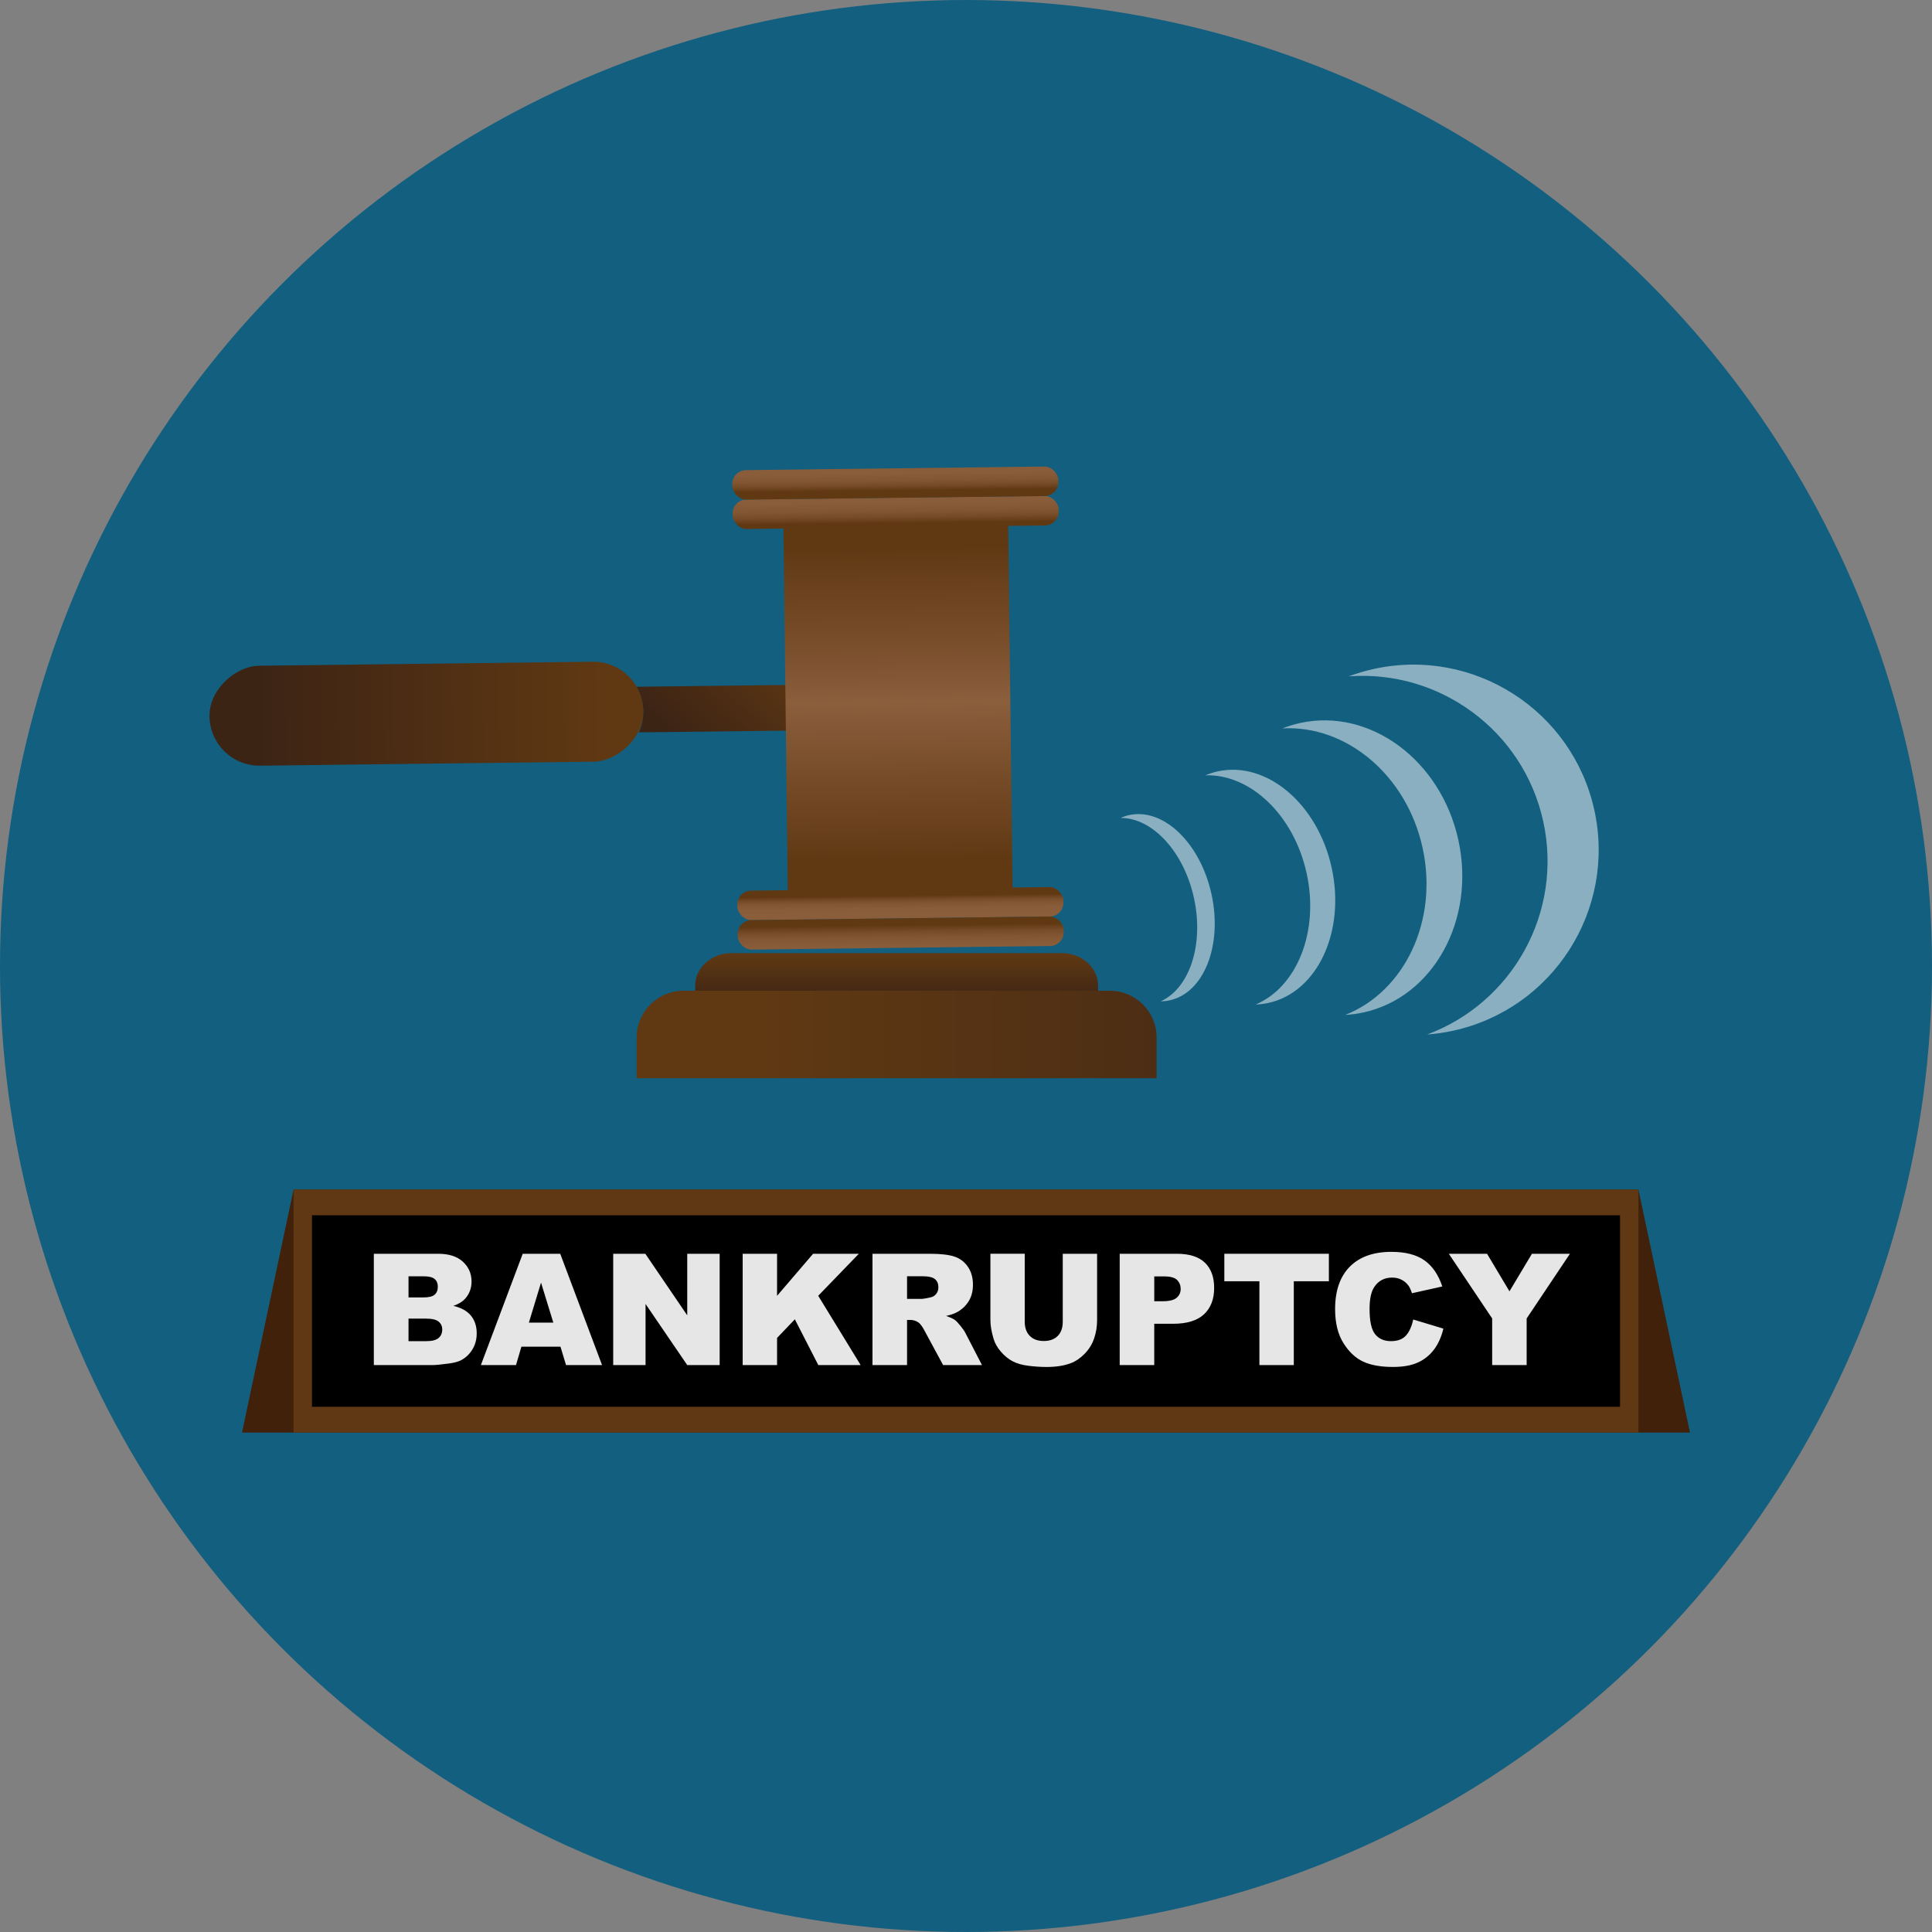 <?xml version="1.0" encoding="UTF-8"?><svg id="text" xmlns="http://www.w3.org/2000/svg" width="160" height="160" xmlns:xlink="http://www.w3.org/1999/xlink" viewBox="0 0 160 160"><rect x="0" y="0" width="160" height="160" fill="#808080" stroke="none"/><defs><style>.cls-1{fill:#42210b;}.cls-1,.cls-2,.cls-3,.cls-4,.cls-5,.cls-6,.cls-7,.cls-8,.cls-9,.cls-10,.cls-11,.cls-12,.cls-13,.cls-14,.cls-15{stroke-width:0px;}.cls-1,.cls-2,.cls-4,.cls-9,.cls-11{fill-rule:evenodd;}.cls-2{fill:url(#linear-gradient-8);}.cls-3{fill:url(#linear-gradient);}.cls-4{fill:url(#linear-gradient-9);}.cls-16{opacity:.5;}.cls-5{fill:url(#linear-gradient-6);}.cls-6{fill:#e6e6e6;}.cls-8{fill:url(#linear-gradient-5);}.cls-9{fill:#fff;}.cls-10{fill:url(#linear-gradient-7);}.cls-11{fill:url(#linear-gradient-2);}.cls-12{fill:url(#linear-gradient-3);}.cls-13{fill:#603813;}.cls-14{fill:#125f80;}.cls-15{fill:url(#linear-gradient-4);}</style><linearGradient id="linear-gradient" x1="-1683.832" y1="-3821.113" x2="-1683.832" y2="-3792.511" gradientTransform="translate(1719.143 3865.503)" gradientUnits="userSpaceOnUse"><stop offset="0" stop-color="#603913"/><stop offset=".791" stop-color="#442814"/><stop offset="1" stop-color="#3c2415"/></linearGradient><linearGradient id="linear-gradient-2" x1="-330.536" y1="-208.454" x2="-330.536" y2="-196.069" gradientTransform="translate(157.3 434.12) rotate(44.312)" xlink:href="#linear-gradient"/><linearGradient id="linear-gradient-3" x1="-1205.923" y1="3067.013" x2="-1205.923" y2="3092.797" gradientTransform="translate(1097.046 -3021.643) scale(.848 1)" gradientUnits="userSpaceOnUse"><stop offset="0" stop-color="#603913"/><stop offset=".333" stop-color="#7b502d"/><stop offset=".495" stop-color="#8b5e3c"/><stop offset="1" stop-color="#603913"/></linearGradient><linearGradient id="linear-gradient-4" x1="-1702.649" y1="-3799.299" x2="-1699.188" y2="-3799.299" gradientTransform="translate(-3147.802 1742.47) rotate(90) scale(1 .848)" gradientUnits="userSpaceOnUse"><stop offset="0" stop-color="#8b5e3c"/><stop offset=".513" stop-color="#895c3a"/><stop offset=".712" stop-color="#825633"/><stop offset=".856" stop-color="#764c28"/><stop offset=".974" stop-color="#653d17"/><stop offset="1" stop-color="#603913"/></linearGradient><linearGradient id="linear-gradient-5" x1="-1704.763" y1="-3799.299" x2="-1701.879" y2="-3799.299" gradientTransform="translate(-3147.831 1742.47) rotate(90) scale(1 .848)" xlink:href="#linear-gradient-4"/><linearGradient id="linear-gradient-6" x1="-1666.059" y1="-3799.299" x2="-1668.281" y2="-3799.299" gradientTransform="translate(-3147.414 1742.467) rotate(90) scale(1 .848)" xlink:href="#linear-gradient-4"/><linearGradient id="linear-gradient-7" x1="-1662.34" y1="-3799.299" x2="-1665.832" y2="-3799.299" gradientTransform="translate(-3147.384 1742.467) rotate(90) scale(1 .848)" xlink:href="#linear-gradient-4"/><linearGradient id="linear-gradient-8" x1="74.255" y1="83.157" x2="74.255" y2="79.001" gradientUnits="userSpaceOnUse"><stop offset="0" stop-color="#3c2415"/><stop offset="1" stop-color="#603913"/></linearGradient><linearGradient id="linear-gradient-9" x1="124.605" y1="85.672" x2="63.016" y2="85.672" xlink:href="#linear-gradient-8"/></defs><circle class="cls-14" cx="80" cy="80" r="80"/><rect class="cls-3" x="31.175" y="41.14" width="8.278" height="35.932" rx="4.139" ry="4.139" transform="translate(93.991 23.085) rotate(89.312)"/><path class="cls-11" d="m71.745,59.346l-.019-1.619c-.007-.594-.499-1.074-1.093-1.067l-17.912.215c.345.595.549,1.282.558,2.015h0c.007.628-.131,1.224-.378,1.762l17.778-.213c.594-.007,1.074-.499,1.067-1.093Z"/><rect class="cls-12" x="65.06" y="42.441" width="18.618" height="32.391" rx="1.016" ry="1.016" transform="translate(-.699 .897) rotate(-.688)"/><rect class="cls-15" x="60.669" y="41.222" width="27.012" height="2.442" rx="1.149" ry="1.149" transform="translate(-.504 .893) rotate(-.688)"/><rect class="cls-8" x="60.64" y="38.786" width="27.012" height="2.442" rx="1.149" ry="1.149" transform="translate(-.475 .893) rotate(-.688)"/><rect class="cls-5" x="61.058" y="73.611" width="27.012" height="2.442" rx="1.149" ry="1.149" transform="translate(-.893 .9) rotate(-.688)"/><rect class="cls-10" x="61.087" y="76.052" width="27.012" height="2.442" rx="1.149" ry="1.149" transform="translate(-.922 .901) rotate(-.688)"/><path class="cls-2" d="m90.94,83.988v-2.359c0-1.483-1.347-2.696-2.994-2.696h-27.383c-1.646,0-2.994,1.213-2.994,2.696v2.359h33.37Z"/><path class="cls-4" d="m95.786,89.294v-3.381c0-2.125-1.738-3.863-3.863-3.863h-35.337c-2.125,0-3.863,1.738-3.863,3.863v3.381h43.063Z"/><g class="cls-16"><path class="cls-9" d="m113.773,55.398c-.719.158-1.413.366-2.083.616,7.497-.565,14.459,4.455,16.114,12.01,1.656,7.555-2.569,15.027-9.614,17.649.713-.054,1.431-.155,2.15-.312,8.274-1.813,13.511-9.991,11.698-18.264-1.813-8.274-9.991-13.511-18.264-11.698Z"/><path class="cls-9" d="m107.662,59.877c-.503.11-.988.262-1.455.446,5.27-.292,10.28,3.846,11.605,9.89s-1.496,11.899-6.405,13.837c.501-.028,1.005-.093,1.508-.203,5.792-1.269,9.311-7.664,7.86-14.283-1.451-6.619-7.322-10.956-13.113-9.687Z"/><path class="cls-9" d="m100.841,63.884c-.352.077-.691.187-1.016.324,3.707-.122,7.324,3.274,8.384,8.109s-.805,9.433-4.223,10.872c.353-.012.706-.053,1.058-.13,4.054-.888,6.4-5.902,5.239-11.197-1.161-5.295-5.388-8.868-9.442-7.979Z"/><path class="cls-9" d="m93.509,67.501c-.247.054-.483.135-.709.237,2.609-.02,5.229,2.757,6.077,6.626.848,3.868-.37,7.486-2.748,8.56.248-.002.496-.027.743-.082,2.838-.622,4.386-4.56,3.458-8.796-.928-4.236-3.982-7.166-6.82-6.544Z"/></g><polygon class="cls-1" points="139.958 118.64 20.042 118.64 24.312 98.51 135.688 98.51 139.958 118.64"/><rect class="cls-13" x="24.312" y="98.51" width="111.376" height="20.129"/><rect class="cls-7" x="25.837" y="100.645" width="108.326" height="15.86"/><path class="cls-6" d="m30.958,103.832h5.332c.889,0,1.571.22,2.047.66.476.44.714.985.714,1.635,0,.545-.17,1.012-.51,1.402-.226.26-.558.465-.993.616.662.159,1.149.433,1.462.82s.469.875.469,1.462c0,.478-.111.908-.334,1.289-.222.381-.525.683-.911.905-.239.139-.6.239-1.082.302-.641.084-1.066.126-1.276.126h-4.917v-9.218Zm2.874,3.615h1.238c.444,0,.754-.076.928-.23.174-.153.261-.374.261-.663,0-.269-.087-.478-.261-.629s-.477-.227-.909-.227h-1.257v1.748Zm0,3.622h1.452c.49,0,.836-.087,1.037-.261.201-.174.303-.408.303-.701,0-.273-.1-.491-.299-.657s-.549-.248-1.047-.248h-1.446v1.868Z"/><path class="cls-6" d="m46.415,111.528h-3.234l-.449,1.522h-2.908l3.465-9.218h3.107l3.463,9.218h-2.982l-.461-1.522Zm-.591-1.993l-1.018-3.314-1.007,3.314h2.024Z"/><path class="cls-6" d="m50.783,103.832h2.66l3.471,5.1v-5.1h2.685v9.218h-2.685l-3.452-5.061v5.061h-2.679v-9.218Z"/><path class="cls-6" d="m61.505,103.832h2.848v3.483l2.984-3.483h3.788l-3.364,3.479,3.515,5.739h-3.507l-1.944-3.791-1.472,1.542v2.249h-2.848v-9.218Z"/><path class="cls-6" d="m72.256,113.05v-9.218h4.748c.88,0,1.553.075,2.018.226.466.151.841.431,1.126.839s.428.907.428,1.494c0,.511-.109.953-.327,1.324-.219.371-.519.671-.899.902-.244.147-.577.269-1.001.365.34.114.587.227.741.34.105.076.257.237.456.485s.332.439.399.573l1.379,2.671h-3.219l-1.522-2.817c-.192-.365-.364-.602-.516-.71-.205-.143-.438-.214-.697-.214h-.252v3.741h-2.861Zm2.861-5.483h1.201c.13,0,.381-.042.754-.126.19-.038.343-.134.463-.289.119-.155.179-.334.179-.535,0-.297-.094-.526-.283-.685-.189-.159-.542-.239-1.062-.239h-1.251v1.874Z"/><path class="cls-6" d="m88.014,103.832h2.843v5.492c0,.544-.085,1.059-.255,1.542-.17.484-.436.907-.799,1.27s-.743.617-1.141.763c-.554.206-1.218.308-1.994.308-.448,0-.938-.031-1.468-.094s-.974-.188-1.33-.374-.682-.451-.978-.795c-.296-.343-.498-.697-.606-1.062-.177-.587-.265-1.106-.265-1.559v-5.492h2.843v5.623c0,.502.139.895.418,1.178.278.283.665.424,1.16.424.49,0,.875-.139,1.153-.418.279-.278.418-.673.418-1.184v-5.623Z"/><path class="cls-6" d="m92.73,103.832h4.734c1.031,0,1.804.245,2.317.735.514.491.77,1.188.77,2.094,0,.93-.28,1.658-.84,2.182s-1.414.786-2.562.786h-1.559v3.42h-2.861v-9.218Zm2.861,3.93h.697c.55,0,.935-.095,1.157-.286.222-.19.333-.435.333-.732,0-.289-.097-.535-.289-.736s-.556-.302-1.088-.302h-.81v2.056Z"/><path class="cls-6" d="m101.394,103.832h8.658v2.276h-2.905v6.942h-2.849v-6.942h-2.904v-2.276Z"/><path class="cls-6" d="m117.038,109.277l2.496.754c-.168.7-.432,1.285-.792,1.754-.36.469-.809.824-1.343,1.062s-1.215.358-2.04.358c-1.002,0-1.82-.145-2.455-.436-.636-.291-1.184-.803-1.645-1.537-.461-.733-.691-1.671-.691-2.815,0-1.525.405-2.697,1.216-3.516.811-.819,1.959-1.228,3.443-1.228,1.161,0,2.073.235,2.738.704.664.47,1.157,1.19,1.48,2.163l-2.515.56c-.089-.281-.181-.486-.277-.616-.159-.218-.354-.386-.585-.503s-.488-.176-.773-.176c-.645,0-1.14.26-1.483.779-.26.385-.39.99-.39,1.815,0,1.022.154,1.722.465,2.101s.746.568,1.308.568c.545,0,.957-.153,1.236-.459.278-.306.48-.75.606-1.333Z"/><path class="cls-6" d="m119.987,103.832h3.164l1.856,3.109,1.861-3.109h3.147l-3.584,5.357v3.861h-2.856v-3.861l-3.59-5.357Z"/></svg>